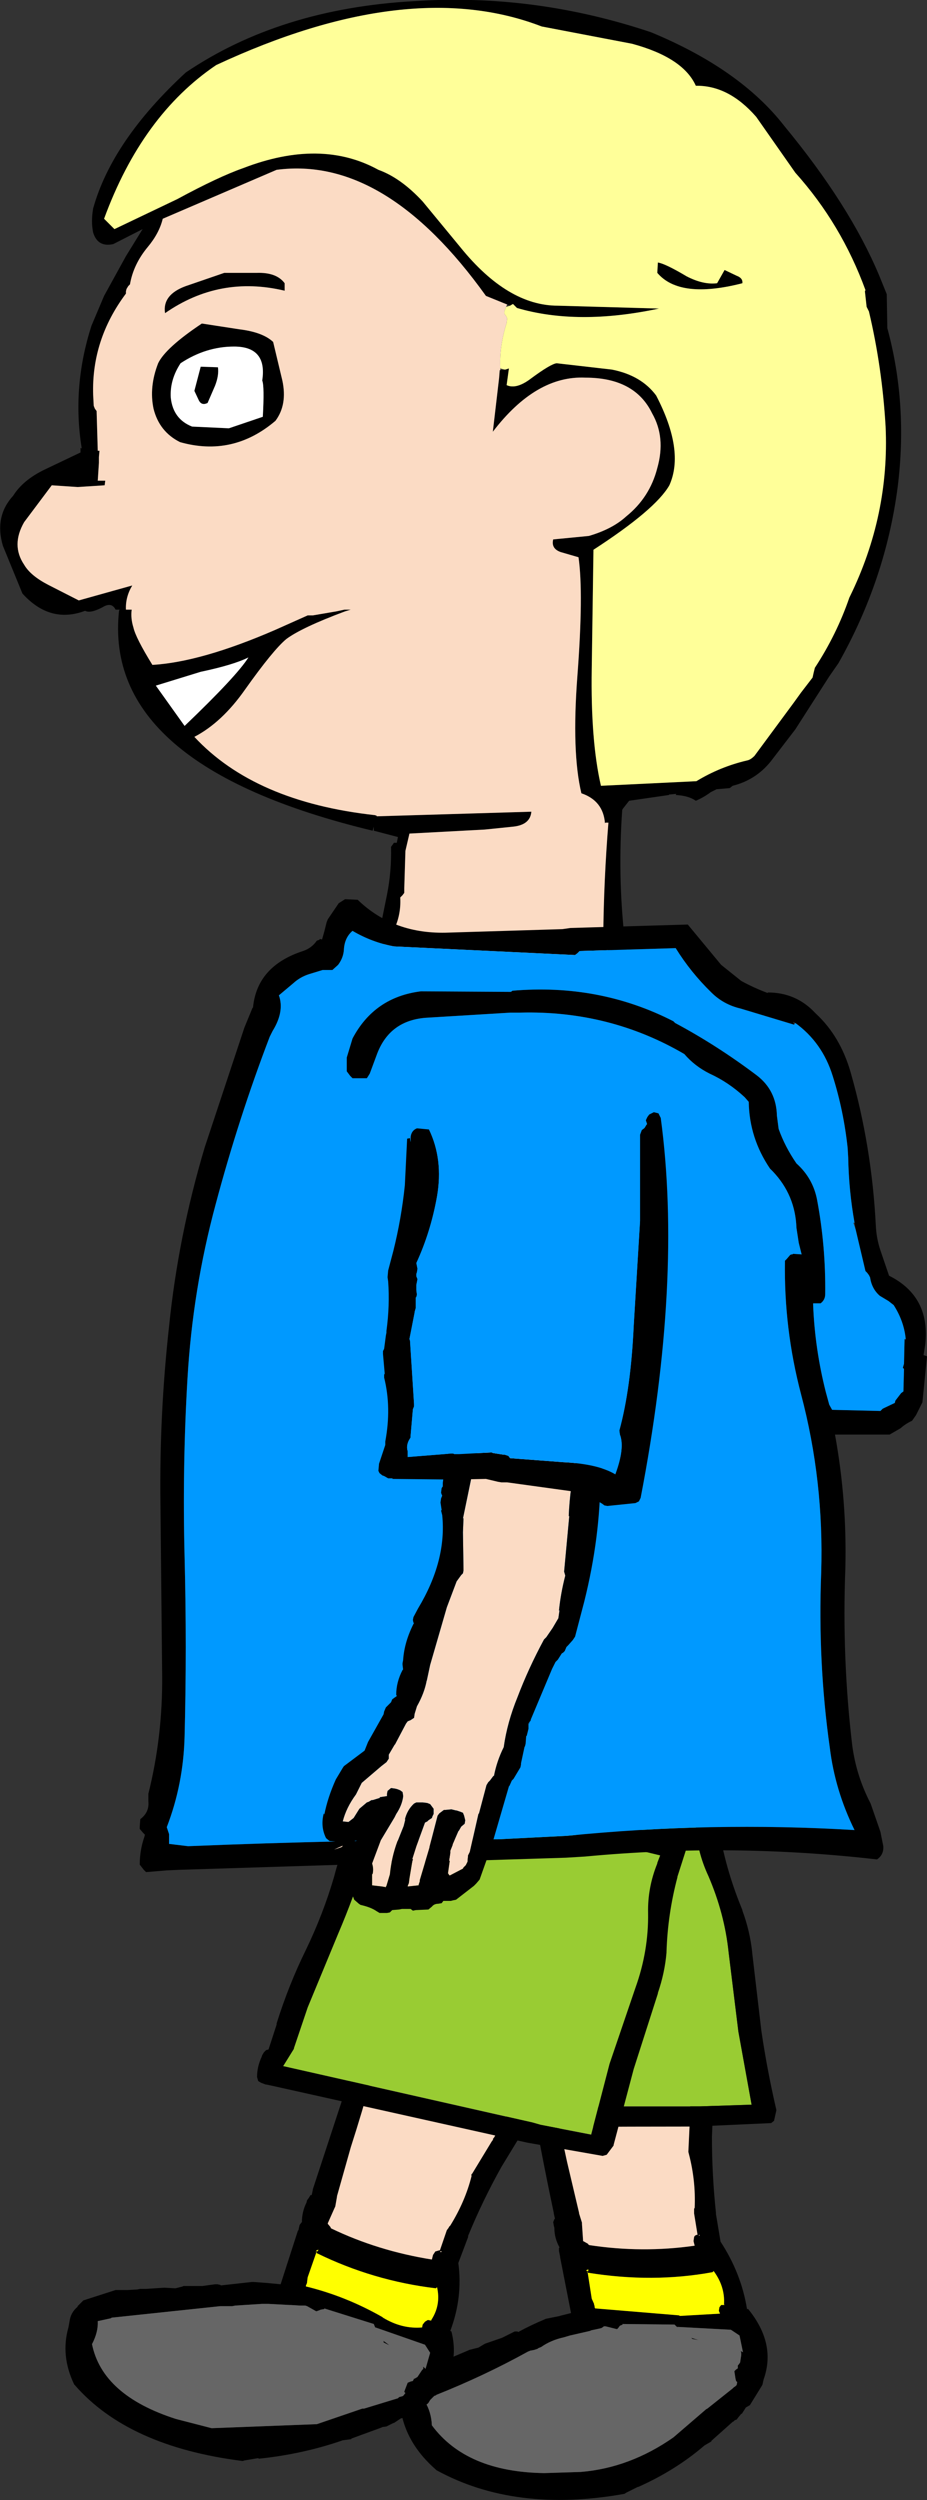 <?xml version="1.0" encoding="UTF-8" standalone="no"?>
<svg xmlns:xlink="http://www.w3.org/1999/xlink" height="217.15px" width="80.6px" xmlns="http://www.w3.org/2000/svg">
  <rect width="100%" height="100%" fill="#333333" stroke="none"/>
  <g transform="matrix(1.0, 0.0, 0.0, 1.0, 40.3, 108.55)">
    <path d="M7.2 70.65 L7.2 70.7 7.6 72.7 9.0 79.2 10.05 83.65 10.05 83.7 10.3 84.5 10.3 84.6 10.4 86.1 10.5 86.15 10.85 86.35 10.85 86.4 10.95 86.45 Q15.55 87.15 20.1 86.5 L20.0 86.1 20.05 85.75 Q20.1 85.6 20.3 85.55 L20.35 85.55 20.05 83.7 20.05 83.45 20.05 83.3 20.1 83.2 Q20.2 80.85 19.6 78.55 L19.55 78.35 19.7 75.15 19.75 74.95 19.75 75.0 19.7 74.8 19.7 74.9 19.75 72.45 19.6 70.6 19.6 70.55 19.7 70.2 Q19.75 70.05 19.95 70.05 L20.45 70.05 21.0 70.05 21.35 70.15 21.6 70.35 21.7 70.7 21.75 73.4 21.6 77.05 Q21.6 80.35 21.95 83.65 L21.95 83.75 22.35 86.15 Q24.15 88.9 24.65 92.0 L24.75 92.0 Q27.2 95.0 26.1 98.1 L26.05 98.3 26.0 98.55 25.95 98.65 24.9 100.35 24.55 100.55 24.2 101.1 24.15 101.1 23.9 101.4 23.75 101.6 Q23.55 101.65 23.5 101.75 L23.4 101.8 21.55 103.45 21.55 103.5 20.95 103.85 Q18.45 106.0 15.2 107.45 L15.15 107.45 14.15 107.95 14.0 108.05 Q4.5 109.75 -2.35 106.0 L-2.4 105.95 Q-4.75 103.9 -5.35 101.3 L-5.55 100.75 Q-5.8 100.0 -5.5 99.35 L-5.5 99.3 -5.4 99.0 -5.3 98.7 Q-4.5 97.8 -3.2 97.05 L-3.1 96.95 -3.0 96.9 -2.35 96.7 -2.3 96.7 -1.55 96.4 -1.4 96.3 -0.95 96.15 -0.9 96.15 0.4 95.6 0.5 95.55 1.3 95.35 1.8 95.05 1.9 95.0 3.35 94.5 4.25 94.05 4.45 93.95 4.7 93.95 4.75 94.0 Q5.85 93.4 7.05 92.9 L7.15 92.85 8.4 92.6 8.35 92.6 9.35 92.35 8.4 87.5 8.4 87.45 8.3 86.95 8.3 86.7 8.35 86.65 Q7.9 85.85 7.9 84.95 L7.85 84.75 7.8 84.45 7.9 84.2 7.95 84.15 7.85 83.7 7.85 83.65 Q6.65 78.0 5.7 72.4 L5.35 70.65 Q5.3 70.4 5.4 70.25 5.55 70.1 5.75 70.1 L6.6 70.1 6.85 70.2 7.1 70.4 7.2 70.65 M18.55 93.55 L18.35 93.35 13.8 93.3 13.85 93.35 13.6 93.45 13.45 93.65 13.35 93.75 12.35 93.5 12.2 93.5 12.15 93.55 12.0 93.65 11.8 93.7 11.1 93.85 11.0 93.9 9.25 94.3 8.75 94.45 Q7.6 94.7 6.75 95.3 L6.5 95.4 6.45 95.45 6.15 95.55 5.9 95.6 5.85 95.6 5.6 95.7 Q1.8 97.8 -2.35 99.45 L-2.4 99.5 Q-2.95 99.65 -3.35 100.05 -2.8 100.95 -2.75 102.1 0.25 106.15 7.0 106.25 L7.05 106.25 10.2 106.15 Q14.45 105.8 18.25 103.15 L21.1 100.7 21.2 100.65 23.4 98.9 23.5 98.8 23.65 98.7 23.75 98.6 23.8 98.35 23.7 98.25 23.65 98.05 23.55 97.4 23.7 97.25 23.85 97.15 23.85 96.9 23.9 96.85 24.05 96.65 24.15 96.0 24.15 95.8 24.1 95.65 24.3 95.75 24.0 94.3 23.25 93.8 18.6 93.55 18.55 93.55 M10.85 88.55 L10.65 88.65 10.75 88.7 10.8 88.65 10.75 88.7 10.8 88.7 10.8 88.75 10.85 88.7 10.85 88.55 M10.7 88.75 L10.8 88.85 10.8 88.8 10.7 88.75 M10.8 88.85 L11.15 91.1 11.35 91.55 11.35 91.6 11.4 91.75 11.4 91.85 11.45 91.95 11.5 91.95 18.75 92.55 18.8 92.6 22.3 92.4 22.2 92.15 22.25 91.85 22.4 91.65 22.65 91.65 22.7 91.65 22.65 91.6 Q22.75 90.05 21.75 88.7 L21.65 88.8 Q16.45 89.75 10.85 88.85 L10.8 88.85 M20.45 85.65 L20.55 85.6 20.5 85.6 20.55 85.6 20.5 85.55 20.45 85.65 M19.85 94.55 L19.8 94.5 20.45 94.7 19.9 94.6 19.85 94.55" fill="#000000" fill-rule="evenodd" stroke="none"/>
    <path d="M19.6 70.6 L19.75 72.45 19.7 74.9 19.7 74.8 19.75 75.0 19.75 74.95 19.7 75.15 19.55 78.35 19.6 78.55 Q20.2 80.85 20.1 83.2 L20.05 83.3 20.05 83.45 20.05 83.7 20.35 85.55 20.3 85.55 Q20.1 85.6 20.05 85.75 L20.0 86.1 20.1 86.5 Q15.55 87.15 10.95 86.45 L10.85 86.4 10.85 86.35 10.5 86.15 10.4 86.1 10.3 84.6 10.3 84.5 10.05 83.7 10.05 83.65 9.0 79.2 7.6 72.7 7.2 70.7 7.2 70.65 19.6 70.6 M20.45 85.65 L20.5 85.55 20.55 85.6 20.5 85.6 20.55 85.6 20.45 85.65" fill="#fbdbc4" fill-rule="evenodd" stroke="none"/>
    <path d="M18.6 93.55 L23.25 93.8 24.0 94.3 24.3 95.75 24.1 95.65 24.15 95.8 24.15 96.0 24.05 96.65 23.9 96.85 23.85 96.9 23.85 97.15 23.7 97.25 23.55 97.4 23.65 98.05 23.7 98.25 23.8 98.35 23.75 98.6 23.65 98.7 23.5 98.8 23.4 98.9 21.2 100.65 21.1 100.7 18.25 103.15 Q14.45 105.8 10.2 106.15 L7.05 106.25 7.0 106.25 Q0.25 106.15 -2.75 102.1 -2.8 100.95 -3.35 100.05 -2.95 99.65 -2.4 99.5 L-2.35 99.45 Q1.8 97.8 5.6 95.7 L5.85 95.6 5.9 95.6 6.15 95.55 6.45 95.45 6.5 95.4 6.75 95.3 Q7.6 94.7 8.75 94.45 L9.25 94.3 11.0 93.9 11.1 93.85 11.8 93.7 12.0 93.65 12.15 93.55 12.2 93.5 12.35 93.5 13.35 93.75 13.45 93.65 13.6 93.45 13.85 93.35 13.8 93.3 18.35 93.35 18.55 93.55 18.65 93.6 18.6 93.55 M19.85 94.55 L19.9 94.6 20.45 94.7 19.8 94.5 19.85 94.55" fill="#666666" fill-rule="evenodd" stroke="none"/>
    <path d="M10.7 88.75 L10.8 88.8 10.8 88.85 10.7 88.75 M10.85 88.55 L10.85 88.7 10.8 88.75 10.8 88.7 10.75 88.7 10.8 88.65 10.75 88.7 10.65 88.65 10.85 88.55 M10.8 88.85 L10.85 88.85 Q16.45 89.75 21.65 88.8 L21.75 88.7 Q22.75 90.05 22.65 91.6 L22.7 91.65 22.65 91.65 22.4 91.65 22.25 91.85 22.2 92.15 22.3 92.4 18.8 92.6 18.75 92.55 11.5 91.95 11.45 91.95 11.4 91.85 11.4 91.75 11.35 91.6 11.35 91.55 11.15 91.1 10.8 88.85" fill="#ffff00" fill-rule="evenodd" stroke="none"/>
    <path d="M20.1 49.25 L20.2 50.0 20.2 50.05 Q20.3 52.25 21.3 54.4 22.7 57.65 23.05 61.0 L23.9 67.9 25.05 74.25 20.55 74.4 19.85 74.4 -2.4 74.4 -2.4 74.35 Q-2.1 73.6 -2.25 72.75 L-2.25 72.7 -2.7 68.95 -2.95 62.15 Q-3.05 58.75 -3.5 55.25 -3.9 52.1 -3.65 48.95 L20.1 49.25" fill="#99cc33" fill-rule="evenodd" stroke="none"/>
    <path d="M21.6 47.7 L21.85 47.9 21.95 48.1 22.3 50.75 22.3 50.8 Q22.9 54.1 24.25 57.35 L24.25 57.4 Q24.9 59.15 25.1 61.0 L25.1 61.05 25.9 67.85 Q26.4 71.25 27.2 74.7 L27.2 74.75 27.0 75.65 26.75 75.85 20.1 76.15 Q8.85 76.15 -2.35 76.3 L-3.05 76.3 -3.1 76.3 -3.65 76.2 -3.9 76.1 -4.1 75.85 Q-4.5 74.95 -4.5 74.0 L-4.55 73.85 -4.5 73.6 -4.4 73.35 -4.35 73.35 -4.25 73.25 -4.5 71.0 -4.55 70.9 Q-5.05 67.4 -4.95 64.05 -4.9 60.75 -5.45 57.35 -6.1 53.8 -5.7 50.35 L-5.7 48.8 -5.7 48.7 -5.9 48.35 -5.8 48.0 -5.45 47.25 -5.45 47.15 -5.3 46.8 Q-5.25 46.7 -5.05 46.7 L-4.05 46.75 -3.75 46.85 -3.5 47.05 1.3 47.3 21.15 47.5 21.2 47.5 21.6 47.7 M20.1 49.25 L-3.65 48.95 Q-3.9 52.1 -3.5 55.25 -3.05 58.75 -2.95 62.15 L-2.7 68.95 -2.25 72.7 -2.25 72.75 Q-2.1 73.6 -2.4 74.35 L-2.4 74.4 19.85 74.4 20.55 74.4 25.05 74.25 23.9 67.9 23.05 61.0 Q22.7 57.65 21.3 54.4 20.3 52.25 20.2 50.05 L20.2 50.0 20.1 49.25" fill="#000000" fill-rule="evenodd" stroke="none"/>
    <path d="M-7.3 69.8 L-7.3 69.85 -7.95 71.75 Q-8.8 74.85 -9.8 77.95 L-11.0 82.2 -11.0 82.25 -11.15 83.1 -11.2 83.2 -11.8 84.55 -11.8 84.6 -11.55 84.9 -11.55 84.95 -11.5 85.0 Q-7.45 86.95 -2.75 87.7 L-2.65 87.3 -2.45 87.0 -2.1 86.9 -2.05 86.9 -1.45 85.15 -1.3 84.95 -1.25 84.85 -1.15 84.75 Q0.15 82.65 0.7 80.45 0.65 80.3 0.75 80.25 L2.45 77.45 2.6 77.25 2.55 77.3 2.6 77.1 2.6 77.2 3.85 75.05 4.6 73.35 4.6 73.3 4.9 73.05 5.25 72.95 5.7 73.1 6.25 73.25 6.5 73.45 6.6 73.65 6.55 74.05 5.25 76.45 3.3 79.65 Q1.65 82.6 0.4 85.65 L0.4 85.75 -0.45 88.0 Q-0.05 91.0 -1.15 93.9 L-1.05 93.95 Q-0.2 97.3 -2.75 99.75 L-2.9 99.9 -3.05 100.15 -3.15 100.25 -5.05 101.4 -5.45 101.5 -6.05 101.9 -6.1 101.9 -6.5 102.1 -6.7 102.2 -7.05 102.25 -7.15 102.3 -9.75 103.25 -9.75 103.3 -10.5 103.4 Q-13.95 104.6 -17.8 105.0 L-17.85 104.95 -19.05 105.15 -19.2 105.2 Q-29.15 103.95 -33.8 98.6 L-33.85 98.55 Q-35.05 96.05 -34.35 93.6 L-34.25 93.05 Q-34.15 92.3 -33.55 91.8 L-33.55 91.75 -33.3 91.5 -33.05 91.25 -30.25 90.35 -30.05 90.35 -29.95 90.35 -29.25 90.35 -29.2 90.35 -28.35 90.3 -28.1 90.25 -27.65 90.25 -27.6 90.25 -26.05 90.15 -25.95 90.15 -25.05 90.2 -24.45 90.05 -24.35 90.0 -22.7 90.0 -21.6 89.85 -21.4 89.85 -21.15 89.9 -21.1 89.95 -18.4 89.65 -18.25 89.65 -16.9 89.75 -16.95 89.75 -15.9 89.85 -14.4 85.2 -14.35 85.15 -14.25 84.7 -14.1 84.5 -14.05 84.45 Q-14.05 83.55 -13.65 82.75 L-13.6 82.55 -13.45 82.35 -13.3 82.1 -13.2 82.1 -13.1 81.65 -13.1 81.6 -9.6 70.95 -9.05 69.25 -8.75 68.9 -8.4 68.9 -7.6 69.15 Q-7.5 69.2 -7.35 69.35 L-7.25 69.55 -7.3 69.8 M-7.7 93.55 L-7.8 93.3 -12.1 91.95 -12.1 92.0 -12.4 92.05 -12.65 92.15 -12.8 92.2 -13.6 91.75 -13.75 91.7 -13.85 91.7 -14.0 91.7 -14.2 91.7 -15.0 91.65 -15.1 91.65 -17.0 91.55 -17.5 91.55 -19.85 91.7 -20.1 91.75 -20.25 91.75 -20.55 91.75 -20.8 91.75 -20.85 91.75 -21.15 91.75 -30.6 92.75 -30.65 92.8 -31.8 93.05 Q-31.75 94.0 -32.3 95.05 -31.4 99.5 -25.0 101.55 L-21.9 102.35 -12.75 102.0 -8.8 100.65 -8.65 100.65 -5.7 99.75 -5.6 99.65 -5.4 99.6 -5.25 99.55 -5.05 99.3 -5.15 99.2 -5.1 99.05 -4.85 98.4 -4.6 98.3 -4.4 98.25 -4.3 98.05 -4.25 98.05 -4.0 97.9 -3.6 97.3 -3.5 97.2 -3.5 97.0 -3.3 97.2 -2.9 95.8 -3.35 95.1 -7.65 93.6 -7.7 93.55 M-12.75 87.0 L-12.7 87.0 -12.6 86.85 -12.8 86.9 -12.8 86.95 -12.65 86.95 -12.8 86.95 -12.75 86.95 -12.75 87.0 M-12.85 87.0 L-12.8 87.1 -12.75 87.05 -12.85 87.0 M-12.8 87.1 L-13.55 89.25 -13.6 89.65 -13.6 89.7 -13.65 89.85 -13.7 89.95 -13.7 90.05 -13.65 90.05 Q-10.2 90.9 -7.05 92.7 L-7.0 92.75 Q-5.35 93.75 -3.6 93.6 L-3.55 93.35 -3.35 93.1 -3.1 92.95 -2.85 93.0 -2.8 93.0 -2.8 92.95 Q-1.95 91.65 -2.3 90.1 L-2.4 90.2 Q-7.85 89.55 -12.75 87.15 L-12.8 87.1 M-2.05 87.05 L-1.9 87.05 -1.95 87.0 -1.9 87.05 -1.95 86.95 -2.05 87.05 M-6.95 94.8 L-7.0 94.75 Q-6.75 94.9 -6.45 95.15 L-6.95 94.9 -6.95 94.8" fill="#000000" fill-rule="evenodd" stroke="none"/>
    <path d="M4.6 73.35 L3.85 75.05 2.6 77.2 2.6 77.1 2.55 77.3 2.6 77.25 2.45 77.45 0.75 80.25 Q0.65 80.3 0.7 80.45 0.15 82.65 -1.15 84.75 L-1.25 84.85 -1.3 84.95 -1.45 85.15 -2.05 86.9 -2.1 86.9 -2.45 87.0 -2.65 87.3 -2.75 87.7 Q-7.45 86.95 -11.5 85.0 L-11.55 84.95 -11.55 84.9 -11.8 84.6 -11.8 84.55 -11.2 83.2 -11.15 83.1 -11.0 82.25 -11.0 82.2 -9.8 77.95 Q-8.8 74.85 -7.95 71.75 L-7.3 69.85 -7.3 69.8 4.6 73.35 M-2.05 87.05 L-1.95 86.95 -1.9 87.05 -1.95 87.0 -1.9 87.05 -2.05 87.05" fill="#fbdbc4" fill-rule="evenodd" stroke="none"/>
    <path d="M-7.65 93.6 L-3.35 95.1 -2.9 95.8 -3.3 97.2 -3.5 97.0 -3.5 97.2 -3.6 97.3 -4.0 97.9 -4.25 98.05 -4.3 98.05 -4.4 98.25 -4.6 98.3 -4.85 98.4 -5.1 99.05 -5.15 99.2 -5.05 99.3 -5.25 99.55 -5.4 99.6 -5.6 99.65 -5.7 99.75 -8.65 100.65 -8.8 100.65 -12.75 102.0 -21.9 102.35 -25.0 101.55 Q-31.4 99.5 -32.3 95.05 -31.75 94.0 -31.8 93.05 L-30.65 92.8 -30.6 92.75 -21.15 91.75 -20.85 91.75 -20.8 91.75 -20.55 91.75 -20.25 91.75 -20.1 91.75 -19.85 91.7 -17.5 91.55 -17.0 91.55 -15.1 91.65 -15.0 91.65 -14.2 91.7 -14.0 91.7 -13.85 91.7 -13.75 91.7 -13.6 91.75 -12.8 92.2 -12.65 92.15 -12.4 92.05 -12.1 92.0 -12.1 91.95 -7.8 93.3 -7.7 93.55 -7.65 93.65 -7.65 93.6 M-6.95 94.8 L-6.95 94.9 -6.45 95.15 Q-6.75 94.9 -7.0 94.75 L-6.95 94.8" fill="#666666" fill-rule="evenodd" stroke="none"/>
    <path d="M-12.85 87.0 L-12.75 87.05 -12.8 87.1 -12.85 87.0 M-12.75 87.0 L-12.75 86.95 -12.8 86.95 -12.65 86.95 -12.8 86.95 -12.8 86.9 -12.6 86.85 -12.7 87.0 -12.75 87.0 M-12.8 87.1 L-12.75 87.15 Q-7.85 89.55 -2.4 90.2 L-2.3 90.1 Q-1.95 91.65 -2.8 92.95 L-2.8 93.0 -2.85 93.0 -3.1 92.95 -3.35 93.1 -3.55 93.35 -3.6 93.6 Q-5.35 93.75 -7.0 92.75 L-7.05 92.7 Q-10.2 90.9 -13.65 90.05 L-13.7 90.05 -13.7 89.95 -13.65 89.85 -13.6 89.7 -13.6 89.65 -13.55 89.25 -12.8 87.1" fill="#ffff00" fill-rule="evenodd" stroke="none"/>
    <path d="M17.1 52.6 L16.85 53.25 16.85 53.3 Q16.0 55.4 16.05 57.6 16.1 60.9 14.95 64.1 L12.7 70.7 11.1 76.85 6.7 76.0 6.0 75.8 -15.7 70.9 -15.65 70.85 -14.75 69.4 -14.75 69.35 -13.55 65.8 -10.9 59.4 Q-9.55 56.25 -8.5 52.9 -7.55 49.9 -5.9 47.05 L17.1 52.6" fill="#99cc33" fill-rule="evenodd" stroke="none"/>
    <path d="M19.25 51.45 L19.4 51.75 19.4 51.95 18.6 54.45 18.6 54.5 Q17.75 57.7 17.65 61.0 L17.65 61.05 Q17.5 62.8 16.9 64.55 L16.9 64.6 14.8 71.15 13.05 77.75 13.05 77.8 12.45 78.6 12.1 78.7 5.55 77.55 -16.45 72.65 -17.15 72.5 -17.2 72.5 -17.6 72.35 -17.85 72.2 -17.95 71.85 Q-17.95 70.95 -17.55 70.1 L-17.5 69.95 -17.35 69.7 -17.15 69.5 -17.1 69.5 -16.95 69.45 -16.25 67.3 -16.25 67.2 Q-15.2 63.85 -13.7 60.8 -12.2 57.7 -11.25 54.45 -10.35 50.95 -8.5 47.9 L-7.8 46.45 -7.8 46.4 -7.8 45.95 -7.55 45.7 -6.95 45.05 -6.9 44.95 -6.6 44.65 -6.3 44.65 -5.35 44.9 -5.05 45.05 -4.9 45.3 -0.35 46.6 18.9 51.2 18.95 51.2 19.25 51.45 M17.1 52.6 L-5.9 47.05 Q-7.55 49.9 -8.5 52.9 -9.55 56.25 -10.9 59.4 L-13.55 65.8 -14.75 69.35 -14.75 69.4 -15.65 70.85 -15.7 70.9 6.0 75.8 6.7 76.0 11.1 76.85 12.7 70.7 14.95 64.1 Q16.1 60.9 16.05 57.6 16.0 55.4 16.85 53.3 L16.85 53.25 17.1 52.6" fill="#000000" fill-rule="evenodd" stroke="none"/>
    <path d="M-6.95 -26.8 L-7.45 -26.9 -6.65 -30.85 Q-6.25 -32.85 -6.3 -35.0 L-6.15 -35.2 -6.05 -35.35 -5.9 -35.35 -5.8 -35.35 -5.7 -35.85 -7.8 -36.4 -7.8 -36.75 -7.9 -36.4 Q-31.4 -42.05 -29.95 -55.5 L-29.9 -55.6 -30.25 -55.6 Q-30.6 -56.3 -31.4 -55.8 -32.45 -55.25 -32.9 -55.5 -35.95 -54.35 -38.35 -57.0 L-40.05 -61.15 Q-40.8 -63.7 -39.15 -65.5 -38.3 -66.85 -36.45 -67.75 L-33.3 -69.25 -33.3 -69.65 -33.2 -69.6 -33.2 -69.65 Q-34.05 -74.95 -32.35 -80.25 L-31.25 -82.85 -29.35 -86.3 -27.9 -88.65 -30.45 -87.35 Q-31.8 -87.05 -32.2 -88.35 -32.4 -89.3 -32.2 -90.45 -30.55 -96.35 -24.15 -102.25 -15.95 -107.8 -4.3 -108.45 6.15 -109.15 16.3 -105.75 24.05 -102.55 27.9 -97.6 33.6 -90.7 36.15 -84.6 L36.8 -83.0 36.85 -80.05 Q38.65 -73.45 37.75 -66.25 36.7 -58.2 32.6 -50.95 L31.8 -49.8 28.85 -45.2 26.7 -42.4 Q25.4 -40.8 23.4 -40.3 L23.15 -40.1 22.0 -40.0 21.5 -39.75 Q20.9 -39.3 20.2 -39.0 19.55 -39.45 18.45 -39.5 L18.5 -39.6 18.0 -39.55 17.9 -39.55 17.85 -39.5 14.4 -39.0 13.85 -38.3 13.8 -38.2 Q13.4 -32.55 14.0 -27.1 L14.3 -26.3 14.2 -26.1 14.05 -25.75 Q13.15 -25.6 12.65 -26.15 L12.75 -26.35 12.65 -26.8 12.2 -26.95 12.15 -27.2 Q12.2 -32.15 12.6 -37.1 L12.35 -37.1 12.3 -37.05 Q12.15 -39.0 10.25 -39.65 9.4 -43.2 9.9 -49.8 10.45 -57.05 10.0 -60.15 L8.45 -60.6 Q7.6 -60.9 7.8 -61.7 L10.9 -62.0 Q12.95 -62.6 14.15 -63.7 16.2 -65.35 16.85 -67.9 17.6 -70.55 16.4 -72.65 14.9 -75.75 10.6 -75.75 6.3 -75.95 2.55 -71.05 L3.1 -75.75 3.15 -76.4 3.2 -76.4 3.55 -76.45 3.65 -76.45 3.95 -76.55 3.75 -75.1 Q4.6 -74.7 5.9 -75.7 7.6 -76.95 8.1 -77.0 L12.9 -76.45 Q15.45 -75.95 16.75 -74.2 19.25 -69.4 17.9 -66.4 16.7 -64.3 11.3 -60.8 L11.15 -50.45 Q11.05 -44.2 11.95 -40.3 L20.25 -40.7 Q22.3 -41.95 24.65 -42.5 24.95 -42.55 25.3 -42.9 L28.7 -47.5 29.35 -48.4 30.35 -49.7 30.45 -50.15 30.55 -50.55 Q32.45 -53.45 33.55 -56.65 L33.6 -56.75 Q37.05 -63.8 36.7 -71.5 36.4 -76.65 35.25 -81.5 L35.15 -81.7 35.05 -81.9 34.9 -83.25 34.95 -83.35 Q32.85 -89.1 28.85 -93.55 L25.45 -98.4 Q23.05 -101.15 20.2 -101.1 19.1 -103.55 14.65 -104.75 L6.8 -106.25 Q-4.75 -110.7 -21.5 -102.9 -27.95 -98.55 -31.25 -89.55 L-30.35 -88.65 -24.9 -91.25 Q-21.3 -93.2 -19.15 -93.95 -12.4 -96.55 -7.4 -93.8 -5.45 -93.1 -3.55 -91.05 L-0.25 -87.05 Q3.85 -82.0 8.2 -82.0 L17.0 -81.75 Q9.95 -80.25 4.65 -81.8 L4.3 -82.15 4.05 -82.0 3.8 -82.1 1.95 -82.85 Q-6.8 -95.05 -16.25 -93.8 L-26.15 -89.55 Q-26.45 -88.3 -27.45 -87.1 -28.7 -85.6 -29.0 -83.85 L-29.15 -83.7 -29.3 -83.45 -29.35 -83.25 -29.35 -83.05 Q-32.35 -79.05 -32.2 -74.25 L-32.15 -73.3 -32.05 -73.05 -31.9 -72.85 -31.8 -69.4 -31.65 -69.4 -31.7 -68.85 -31.7 -68.35 -31.8 -66.8 -31.15 -66.8 -31.2 -66.4 -33.55 -66.25 -35.8 -66.4 -38.2 -63.2 Q-39.35 -61.2 -38.2 -59.5 -37.65 -58.55 -36.1 -57.75 L-33.45 -56.4 -28.8 -57.7 Q-29.4 -56.7 -29.35 -55.6 L-28.85 -55.6 Q-28.95 -54.85 -28.7 -54.05 -28.5 -53.15 -27.05 -50.8 -22.8 -51.05 -16.35 -53.85 L-13.55 -55.1 -13.1 -55.1 -11.05 -55.45 -10.35 -55.6 -9.8 -55.6 -10.3 -55.45 Q-14.05 -54.05 -15.4 -53.05 -16.55 -52.1 -19.0 -48.65 -21.0 -45.8 -23.4 -44.55 -18.15 -38.9 -7.7 -37.75 L-7.55 -37.7 -7.55 -37.65 5.9 -38.05 Q5.8 -36.9 4.3 -36.75 L1.85 -36.5 -4.7 -36.15 -5.05 -34.65 -5.15 -31.4 -5.15 -31.0 -5.3 -30.8 -5.5 -30.6 Q-5.4 -28.9 -6.25 -27.4 L-6.3 -27.3 -6.6 -27.25 -6.7 -27.25 -6.8 -27.1 -6.9 -26.9 -6.95 -26.8 M-17.95 -84.85 Q-16.25 -84.9 -15.55 -83.95 L-15.55 -83.3 Q-21.2 -84.65 -25.95 -81.35 -26.2 -82.95 -24.15 -83.7 L-20.8 -84.85 -17.95 -84.85 M-19.5 -79.95 Q-17.45 -79.7 -16.55 -78.85 L-15.75 -75.5 Q-15.3 -73.4 -16.35 -72.0 -20.05 -68.85 -24.65 -70.15 -26.45 -71.05 -26.95 -73.05 -27.35 -74.95 -26.55 -77.0 -25.9 -78.35 -22.75 -80.45 L-19.5 -79.95 M22.05 -83.95 L22.7 -85.1 23.75 -84.6 Q24.3 -84.4 24.25 -83.95 18.8 -82.55 16.85 -84.85 L16.9 -85.75 Q17.55 -85.65 19.4 -84.55 20.85 -83.8 22.05 -83.95 M-17.45 -72.35 Q-17.3 -75.0 -17.5 -75.5 -17.05 -78.45 -19.95 -78.45 -22.4 -78.45 -24.6 -77.0 -25.55 -75.55 -25.45 -74.0 -25.25 -72.15 -23.6 -71.5 L-20.4 -71.35 -17.45 -72.35 M-21.6 -75.05 L-22.25 -73.55 Q-22.75 -73.3 -23.0 -73.75 L-23.4 -74.6 -22.85 -76.7 -21.35 -76.65 Q-21.25 -75.95 -21.6 -75.05 M-18.7 -51.45 Q-20.0 -50.8 -22.85 -50.2 L-26.75 -49.0 -24.25 -45.5 Q-19.7 -49.85 -18.7 -51.45" fill="#000000" fill-rule="evenodd" stroke="none"/>
    <path d="M4.05 -82.0 L4.3 -82.15 4.65 -81.8 Q9.95 -80.25 17.0 -81.75 L8.2 -82.0 Q3.85 -82.0 -0.25 -87.05 L-3.55 -91.05 Q-5.45 -93.1 -7.4 -93.8 -12.4 -96.55 -19.15 -93.95 -21.3 -93.2 -24.9 -91.25 L-30.35 -88.65 -31.25 -89.55 Q-27.95 -98.55 -21.5 -102.9 -4.75 -110.7 6.8 -106.25 L14.65 -104.75 Q19.1 -103.55 20.2 -101.1 23.05 -101.15 25.45 -98.4 L28.85 -93.55 Q32.85 -89.1 34.95 -83.35 L34.9 -83.25 35.05 -81.9 35.15 -81.7 35.25 -81.5 Q36.4 -76.65 36.7 -71.5 37.05 -63.8 33.6 -56.75 L33.55 -56.65 Q32.45 -53.45 30.55 -50.55 L30.45 -50.15 30.35 -49.7 29.35 -48.4 28.7 -47.5 25.3 -42.9 Q24.95 -42.55 24.65 -42.5 22.3 -41.95 20.25 -40.7 L11.95 -40.3 Q11.05 -44.2 11.15 -50.45 L11.3 -60.8 Q16.7 -64.3 17.9 -66.4 19.25 -69.4 16.75 -74.2 15.45 -75.95 12.9 -76.45 L8.1 -77.0 Q7.6 -76.95 5.9 -75.7 4.6 -74.7 3.75 -75.1 L3.95 -76.55 3.65 -76.45 3.55 -76.45 3.2 -76.55 Q3.1 -78.45 3.75 -80.5 L3.8 -80.9 3.7 -81.1 3.55 -81.3 3.55 -81.5 3.7 -81.9 4.05 -82.0 M22.05 -83.95 Q20.85 -83.8 19.4 -84.55 17.55 -85.65 16.9 -85.75 L16.85 -84.85 Q18.8 -82.55 24.25 -83.95 24.3 -84.4 23.75 -84.6 L22.7 -85.1 22.05 -83.95" fill="#ffff99" fill-rule="evenodd" stroke="none"/>
    <path d="M-6.95 -26.8 L-6.9 -26.9 -6.8 -27.1 -6.7 -27.25 -6.6 -27.25 -6.3 -27.3 -6.25 -27.3 -6.25 -27.4 Q-5.4 -28.9 -5.5 -30.6 L-5.3 -30.8 -5.15 -31.0 -5.15 -31.4 -5.05 -34.65 -4.7 -36.15 1.85 -36.5 4.3 -36.75 Q5.8 -36.9 5.9 -38.05 L-7.55 -37.65 -7.55 -37.7 -7.7 -37.75 Q-18.15 -38.9 -23.4 -44.55 -21.0 -45.8 -19.0 -48.65 -16.55 -52.1 -15.4 -53.05 -14.05 -54.05 -10.3 -55.45 L-9.8 -55.6 -10.35 -55.6 -11.05 -55.45 -13.1 -55.1 -13.55 -55.1 -16.35 -53.85 Q-22.8 -51.05 -27.05 -50.8 -28.5 -53.15 -28.7 -54.05 -28.95 -54.85 -28.85 -55.6 L-29.35 -55.6 Q-29.4 -56.7 -28.8 -57.7 L-33.45 -56.4 -36.1 -57.75 Q-37.65 -58.55 -38.2 -59.5 -39.35 -61.2 -38.2 -63.2 L-35.8 -66.4 -33.55 -66.25 -31.2 -66.4 -31.15 -66.8 -31.8 -66.8 -31.7 -68.35 -31.7 -68.85 -31.65 -69.4 -31.8 -69.4 -31.9 -72.85 -32.05 -73.05 -32.15 -73.3 -32.2 -74.25 Q-32.35 -79.05 -29.35 -83.05 L-29.35 -83.25 -29.3 -83.45 -29.15 -83.7 -29.0 -83.85 Q-28.7 -85.6 -27.45 -87.1 -26.45 -88.3 -26.15 -89.55 L-16.25 -93.8 Q-6.8 -95.05 1.95 -82.85 L3.8 -82.1 3.7 -81.9 3.55 -81.5 3.55 -81.3 3.7 -81.1 3.8 -80.9 3.75 -80.5 Q3.1 -78.45 3.2 -76.55 L3.2 -76.4 3.15 -76.4 3.1 -75.75 2.55 -71.05 Q6.3 -75.95 10.6 -75.75 14.9 -75.75 16.4 -72.65 17.6 -70.55 16.85 -67.9 16.2 -65.35 14.15 -63.7 12.95 -62.6 10.9 -62.0 L7.8 -61.7 Q7.6 -60.9 8.45 -60.6 L10.0 -60.15 Q10.45 -57.05 9.9 -49.8 9.4 -43.2 10.25 -39.65 12.15 -39.0 12.3 -37.05 L12.35 -37.1 12.6 -37.1 Q12.2 -32.15 12.15 -27.2 L12.1 -27.0 12.2 -26.95 12.65 -26.8 12.75 -26.35 12.65 -26.15 12.55 -26.0 Q11.6 -25.6 10.5 -25.55 3.7 -25.25 -3.1 -25.6 L-6.45 -26.1 Q-6.95 -26.25 -6.95 -26.7 L-6.95 -26.8 M-19.5 -79.95 L-22.75 -80.45 Q-25.9 -78.35 -26.55 -77.0 -27.35 -74.95 -26.95 -73.05 -26.45 -71.05 -24.65 -70.15 -20.05 -68.85 -16.35 -72.0 -15.3 -73.4 -15.75 -75.5 L-16.55 -78.85 Q-17.45 -79.7 -19.5 -79.95 M-17.95 -84.85 L-20.8 -84.85 -24.15 -83.7 Q-26.2 -82.95 -25.95 -81.35 -21.2 -84.65 -15.55 -83.3 L-15.55 -83.95 Q-16.25 -84.9 -17.95 -84.85" fill="#fbdbc4" fill-rule="evenodd" stroke="none"/>
    <path d="M-17.45 -72.35 L-20.4 -71.35 -23.6 -71.5 Q-25.25 -72.15 -25.45 -74.0 -25.55 -75.55 -24.6 -77.0 -22.4 -78.45 -19.95 -78.45 -17.05 -78.45 -17.5 -75.5 -17.3 -75.0 -17.45 -72.35 M-21.6 -75.05 Q-21.25 -75.95 -21.35 -76.65 L-22.85 -76.7 -23.4 -74.6 -23.0 -73.75 Q-22.75 -73.3 -22.25 -73.55 L-21.6 -75.05 M-18.7 -51.45 Q-19.7 -49.85 -24.25 -45.5 L-26.75 -49.0 -22.85 -50.2 Q-20.0 -50.8 -18.7 -51.45" fill="#ffffff" fill-rule="evenodd" stroke="none"/>
    <path d="M-11.8 -28.7 L-10.85 -30.1 -10.3 -30.45 -9.2 -30.4 Q-6.05 -27.35 -1.25 -27.55 L8.6 -27.85 9.3 -27.95 19.5 -28.25 22.4 -24.75 24.15 -23.35 Q25.25 -22.75 26.45 -22.3 L26.45 -22.35 Q28.9 -22.35 30.55 -20.6 L30.65 -20.5 Q32.75 -18.55 33.65 -15.45 35.5 -9.0 35.85 -2.1 35.9 -1.0 36.25 0.05 L37.0 2.25 Q40.6 4.05 40.15 8.2 L40.0 9.15 40.3 9.25 39.9 13.25 39.35 14.35 39.0 14.85 Q38.45 15.1 38.0 15.5 L37.05 16.05 32.3 16.05 Q33.35 21.8 33.2 27.7 32.9 35.5 33.8 43.05 34.15 45.7 35.4 48.1 L36.25 50.55 36.5 51.8 Q36.55 52.55 35.95 52.95 23.35 51.5 10.55 52.7 L8.9 52.8 -24.65 53.85 -25.8 53.9 -27.6 54.05 -27.8 53.85 -28.15 53.4 Q-28.15 52.15 -27.75 51.0 L-27.7 50.8 -27.85 50.65 -28.15 50.3 -28.15 50.1 -28.1 49.45 Q-27.3 48.85 -27.4 47.9 L-27.4 47.25 Q-26.15 42.25 -26.2 36.95 L-26.35 22.0 Q-26.45 14.3 -25.6 6.65 -24.8 -1.2 -22.5 -8.9 L-19.05 -19.3 -18.35 -21.0 -18.3 -21.05 Q-17.95 -24.65 -13.95 -25.95 -13.2 -26.2 -12.75 -26.85 L-12.6 -26.9 -12.5 -26.95 -12.5 -27.0 -12.3 -26.95 -12.1 -27.65 -11.9 -28.45 -11.8 -28.7 M28.75 -19.55 L24.1 -20.95 Q22.6 -21.3 21.55 -22.35 19.75 -24.1 18.45 -26.2 L10.1 -25.95 9.9 -25.75 9.7 -25.6 -6.05 -26.35 Q-7.95 -26.7 -9.65 -27.7 -10.35 -27.1 -10.4 -26.05 -10.45 -25.35 -10.9 -24.75 L-11.4 -24.3 -12.25 -24.3 -13.4 -23.95 Q-14.2 -23.7 -14.8 -23.15 L-16.05 -22.1 Q-15.55 -20.7 -16.6 -19.0 L-16.85 -18.5 Q-19.55 -11.45 -21.55 -3.95 -23.55 3.45 -24.0 11.2 -24.45 18.85 -24.25 26.7 -24.05 34.55 -24.25 42.25 -24.35 46.4 -25.8 50.15 L-25.6 50.75 -25.6 51.6 -23.95 51.8 Q-10.45 51.25 3.05 51.2 L9.0 50.9 Q21.55 49.65 34.0 50.4 32.3 46.95 31.85 43.25 30.8 35.85 31.1 28.05 31.35 20.1 29.35 12.55 27.85 6.85 27.95 0.95 L28.1 0.8 28.4 0.45 28.5 0.4 28.6 0.4 28.65 0.35 29.4 0.4 29.15 -0.6 28.95 -1.9 Q28.85 -4.75 26.9 -6.8 L26.65 -7.05 Q24.85 -9.7 24.8 -12.85 L24.45 -13.25 Q23.05 -14.55 21.4 -15.3 20.1 -15.95 19.2 -17.0 12.7 -20.8 4.95 -20.6 L4.75 -20.6 4.1 -20.6 -3.3 -20.15 Q-6.4 -19.9 -7.5 -17.05 L-8.15 -15.3 -8.4 -14.9 -9.65 -14.9 -9.85 -15.1 -10.15 -15.5 -10.15 -16.7 -9.65 -18.35 Q-7.75 -21.95 -3.7 -22.45 L4.1 -22.4 4.2 -22.45 4.25 -22.5 Q11.8 -23.15 18.25 -19.85 L18.4 -19.7 Q22.05 -17.75 25.5 -15.15 27.2 -13.85 27.25 -11.65 L27.4 -10.5 Q27.95 -8.95 28.95 -7.5 30.4 -6.2 30.75 -4.3 31.5 -0.3 31.45 3.85 31.45 4.35 31.05 4.65 L30.4 4.65 30.4 4.8 Q30.55 8.6 31.5 12.35 L31.8 13.45 32.05 13.9 36.25 14.0 36.45 13.8 37.5 13.3 37.55 13.1 38.05 12.45 38.25 12.3 38.3 10.35 38.2 10.25 38.3 9.9 38.35 7.75 38.45 7.85 38.45 7.75 Q38.3 6.2 37.4 4.8 L36.95 4.45 36.2 4.0 Q35.5 3.4 35.35 2.4 L35.25 2.2 35.1 2.0 34.95 1.85 34.1 -1.75 34.0 -2.35 Q33.5 -5.15 33.45 -8.0 L33.4 -8.85 Q33.05 -12.1 32.1 -15.1 31.2 -18.0 28.85 -19.7 L28.75 -19.75 28.65 -19.8 28.7 -19.7 28.75 -19.55" fill="#000000" fill-rule="evenodd" stroke="none"/>
    <path d="M38.35 7.75 L38.3 9.9 38.2 10.25 38.3 10.35 38.25 12.3 38.05 12.45 37.55 13.1 37.5 13.3 36.45 13.8 36.25 14.0 32.05 13.9 31.8 13.45 31.5 12.35 Q30.55 8.6 30.4 4.8 L30.4 4.65 31.05 4.65 Q31.45 4.35 31.45 3.85 31.5 -0.3 30.75 -4.3 30.4 -6.2 28.95 -7.5 27.95 -8.95 27.4 -10.5 L27.25 -11.65 Q27.2 -13.85 25.5 -15.15 22.05 -17.75 18.4 -19.7 L18.25 -19.85 Q11.8 -23.15 4.25 -22.5 L4.2 -22.45 4.1 -22.4 -3.7 -22.45 Q-7.75 -21.95 -9.65 -18.35 L-10.15 -16.7 -10.15 -15.5 -9.85 -15.1 -9.65 -14.9 -8.4 -14.9 -8.15 -15.3 -7.5 -17.05 Q-6.4 -19.9 -3.3 -20.15 L4.1 -20.6 4.75 -20.6 4.95 -20.6 Q12.7 -20.8 19.2 -17.0 20.1 -15.95 21.4 -15.3 23.05 -14.55 24.45 -13.25 L24.8 -12.85 Q24.85 -9.7 26.65 -7.05 L26.9 -6.8 Q28.85 -4.75 28.95 -1.9 L29.15 -0.6 29.4 0.4 28.65 0.35 28.6 0.4 28.5 0.4 28.4 0.45 28.1 0.8 27.95 0.95 Q27.85 6.85 29.35 12.55 31.35 20.1 31.1 28.05 30.8 35.85 31.85 43.25 32.3 46.95 34.0 50.4 21.55 49.65 9.0 50.9 L3.05 51.2 Q-10.45 51.25 -23.95 51.8 L-25.6 51.6 -25.6 50.75 -25.8 50.15 Q-24.35 46.4 -24.25 42.25 -24.05 34.55 -24.25 26.7 -24.45 18.85 -24.0 11.2 -23.55 3.45 -21.55 -3.95 -19.55 -11.45 -16.85 -18.5 L-16.6 -19.0 Q-15.55 -20.7 -16.05 -22.1 L-14.8 -23.15 Q-14.2 -23.7 -13.4 -23.95 L-12.25 -24.3 -11.4 -24.3 -10.9 -24.75 Q-10.45 -25.35 -10.4 -26.05 -10.35 -27.1 -9.65 -27.7 -7.95 -26.7 -6.05 -26.35 L9.7 -25.6 9.9 -25.75 10.1 -25.95 18.45 -26.2 Q19.75 -24.1 21.55 -22.35 22.6 -21.3 24.1 -20.95 L28.75 -19.55 28.85 -19.7 Q31.2 -18.0 32.1 -15.1 33.05 -12.1 33.4 -8.85 L33.45 -8.0 Q33.5 -5.15 34.0 -2.35 L33.9 -2.35 34.1 -1.75 34.95 1.85 35.1 2.0 35.25 2.2 35.35 2.4 Q35.5 3.4 36.2 4.0 L36.95 4.45 37.4 4.8 Q38.3 6.2 38.45 7.75 L38.35 7.75" fill="#0099ff" fill-rule="evenodd" stroke="none"/>
    <path d="M1.05 14.2 L1.1 14.15 1.4 14.05 1.45 14.05 2.6 13.85 2.65 13.9 Q6.85 13.3 11.05 13.75 L11.0 13.8 11.5 14.0 11.7 14.1 11.7 14.2 11.55 14.2 11.25 14.5 11.2 14.55 10.95 14.7 10.65 15.0 10.65 15.1 10.3 16.4 9.85 18.0 Q9.25 20.6 9.15 23.15 L9.2 23.1 8.75 27.95 8.85 28.3 8.85 28.25 8.85 28.3 Q8.45 29.85 8.3 31.35 L8.35 31.3 8.25 32.0 7.75 32.85 7.2 33.65 7.0 33.85 Q5.65 36.35 4.7 38.85 3.8 41.05 3.5 43.2 2.9 44.4 2.65 45.7 L2.6 45.7 2.3 46.1 2.15 46.25 2.0 46.5 1.35 48.95 1.3 49.0 0.55 52.3 0.5 52.4 0.4 52.6 0.35 53.15 0.2 53.45 0.05 53.6 0.0 53.65 -0.05 53.75 -1.2 54.35 -1.25 54.3 -1.35 54.15 -1.2 53.1 -1.25 53.05 -1.15 52.4 -1.15 52.35 -1.15 52.2 -0.95 51.7 -0.95 51.65 -0.45 50.5 -0.4 50.45 -0.2 50.1 0.1 49.85 0.15 49.55 0.05 49.15 -0.05 48.9 -0.3 48.8 -0.6 48.7 -0.65 48.7 -1.05 48.6 -1.55 48.65 -1.7 48.65 -2.1 48.95 -2.25 49.15 -2.95 51.85 -2.95 51.9 -3.8 54.75 -3.8 54.85 -3.9 55.15 -3.9 55.2 -4.85 55.3 -4.85 55.25 -4.75 55.0 -4.7 54.6 -4.45 53.1 -4.4 52.95 -4.45 52.9 -4.1 51.8 -3.35 49.75 -3.25 49.7 -3.15 49.65 -3.05 49.55 -2.75 49.35 -2.7 49.2 -2.65 49.1 -2.6 49.0 -2.6 48.55 -2.75 48.35 -2.9 48.15 -3.15 48.05 -3.55 48.0 -3.6 48.0 -3.85 48.0 -4.1 48.0 -4.3 48.1 Q-4.9 48.65 -5.1 49.5 L-5.05 49.45 -5.2 50.05 -5.7 51.3 -5.75 51.4 Q-6.25 52.75 -6.4 54.25 L-6.7 55.25 -6.8 55.4 -6.8 55.35 -7.1 55.3 -7.95 55.2 -7.95 54.25 -7.9 54.2 Q-7.8 53.75 -7.95 53.3 L-7.2 51.3 -6.0 49.3 -5.9 49.1 -5.85 49.0 Q-5.35 48.25 -5.25 47.5 L-5.25 47.4 -5.3 47.1 -5.5 46.95 -5.75 46.85 -5.95 46.8 -6.3 46.75 -6.6 47.0 -6.65 47.25 -6.65 47.45 -7.3 47.55 -7.25 47.6 -7.9 47.8 -8.0 47.8 -8.25 47.95 -8.4 48.0 -9.05 48.55 -9.55 49.35 -10.0 49.7 -10.5 49.65 Q-10.2 48.45 -9.35 47.3 L-8.85 46.3 -7.15 44.85 -6.7 44.5 -6.5 44.2 -6.5 43.85 -6.0 43.0 -5.95 42.95 -5.0 41.15 -4.85 40.95 -4.6 40.85 -4.3 40.65 -4.25 40.3 -4.05 39.65 Q-3.4 38.5 -3.2 37.4 L-3.2 37.45 -2.9 36.05 -1.45 31.05 -0.6 28.8 -0.2 28.25 -0.05 28.1 0.0 27.85 0.0 27.8 -0.05 24.5 -0.05 24.55 0.0 23.3 -0.05 23.35 0.85 19.0 Q1.25 17.55 1.15 16.3 L1.25 15.3 1.25 15.0 1.2 14.65 1.15 14.45 1.05 14.2 M-10.5 51.75 L-10.55 51.85 -10.65 51.9 -11.25 52.1 -10.95 51.95 -10.5 51.75" fill="#fbdbc4" fill-rule="evenodd" stroke="none"/>
    <path d="M11.7 14.2 L12.0 14.2 12.25 14.45 12.85 15.75 12.85 16.15 12.7 16.75 11.9 19.65 Q11.9 24.95 10.5 30.55 L9.7 33.6 9.5 33.9 9.1 34.35 8.95 34.5 8.8 34.85 8.65 35.0 8.55 35.05 8.2 35.6 8.0 35.8 7.7 36.4 5.85 40.8 5.85 40.85 5.8 40.95 Q5.7 41.0 5.7 41.2 L5.65 41.05 5.65 41.1 5.65 41.25 5.65 41.35 5.65 41.5 5.65 41.6 5.5 42.2 5.45 42.25 5.4 42.9 5.35 43.1 5.3 43.2 5.0 44.6 5.0 44.7 4.95 44.95 4.35 45.95 4.2 46.1 4.0 46.55 3.95 46.6 2.45 51.75 1.4 54.7 1.1 55.05 0.9 55.25 -0.65 56.45 -0.9 56.5 -1.1 56.55 -1.75 56.55 -1.9 56.75 -2.2 56.8 Q-2.55 56.8 -2.75 57.05 L-3.05 57.3 -4.15 57.35 -4.4 57.4 -4.6 57.25 -5.35 57.25 -5.6 57.3 -6.2 57.35 -6.4 57.55 -6.65 57.6 -7.3 57.6 -7.55 57.45 Q-8.05 57.1 -8.95 56.9 L-9.1 56.8 -9.5 56.45 -10.1 54.85 -10.1 54.8 -10.15 54.6 -10.25 54.3 -10.2 54.05 -10.25 53.9 -10.25 53.65 -10.0 52.4 -9.9 52.25 -9.7 51.95 -9.65 51.9 -9.55 51.7 -9.5 51.6 -9.3 51.3 -9.8 51.45 -9.85 51.5 -11.65 51.35 -11.95 51.1 Q-12.45 50.1 -12.15 48.95 L-12.1 49.05 Q-11.8 47.55 -11.1 46.0 L-10.5 45.0 -10.4 44.85 -8.6 43.5 -8.3 42.75 -6.95 40.35 -6.9 40.1 -6.75 39.75 -6.3 39.3 -6.2 39.05 -6.0 38.9 -5.85 38.8 -5.8 38.75 -5.85 38.65 Q-5.85 37.55 -5.3 36.5 L-5.25 36.45 -5.3 36.05 -5.3 35.9 -5.25 35.65 Q-5.15 34.05 -4.3 32.4 L-4.35 32.4 -4.4 32.15 -4.35 31.9 -3.95 31.15 Q-1.45 27.0 -1.85 23.05 L-1.95 22.65 -1.9 22.6 -2.0 21.95 -1.95 21.6 -1.85 21.35 -1.9 21.25 -1.95 21.1 -1.9 20.7 -1.8 20.55 -1.8 20.5 -1.8 20.25 -1.75 19.85 -1.7 19.65 -1.7 19.7 Q-1.6 18.35 -1.1 17.05 L-1.1 16.95 Q-1.3 15.55 -0.25 14.4 L-0.15 14.3 0.2 14.1 0.3 14.1 0.65 14.0 1.0 14.15 1.05 14.2 1.15 14.45 1.2 14.65 1.25 15.0 1.25 15.3 1.15 16.3 Q1.25 17.55 0.85 19.0 L-0.05 23.35 0.0 23.3 -0.05 24.55 -0.05 24.5 0.0 27.8 0.0 27.85 -0.05 28.1 -0.2 28.25 -0.6 28.8 -1.45 31.05 -2.9 36.05 -3.2 37.45 -3.2 37.4 Q-3.4 38.5 -4.05 39.65 L-4.25 40.3 -4.3 40.65 -4.6 40.85 -4.85 40.95 -5.0 41.15 -5.95 42.95 -6.0 43.0 -6.5 43.85 -6.5 44.2 -6.7 44.5 -7.15 44.85 -8.85 46.3 -9.35 47.3 Q-10.2 48.45 -10.5 49.65 L-10.0 49.7 -9.55 49.35 -9.05 48.55 -8.4 48.0 -8.25 47.95 -8.0 47.8 -7.9 47.8 -7.25 47.6 -7.3 47.55 -6.65 47.45 -6.65 47.25 -6.6 47.0 -6.3 46.75 -5.95 46.8 -5.75 46.85 -5.5 46.95 -5.3 47.1 -5.25 47.4 -5.25 47.5 Q-5.35 48.25 -5.85 49.0 L-5.9 49.1 -6.0 49.3 -7.2 51.3 -7.95 53.3 Q-7.8 53.75 -7.9 54.2 L-7.95 54.25 -7.95 55.2 -7.1 55.3 -6.8 55.35 -6.8 55.4 -6.7 55.25 -6.4 54.25 Q-6.25 52.75 -5.75 51.4 L-5.7 51.3 -5.2 50.05 -5.05 49.45 -5.1 49.5 Q-4.9 48.65 -4.3 48.1 L-4.1 48.0 -3.85 48.0 -3.6 48.0 -3.55 48.0 -3.15 48.05 -2.9 48.15 -2.75 48.35 -2.6 48.55 -2.6 49.0 -2.65 49.1 -2.7 49.2 -2.75 49.35 -3.05 49.55 -3.15 49.65 -3.25 49.7 -3.35 49.75 -4.1 51.8 -4.45 52.9 -4.4 52.95 -4.45 53.1 -4.7 54.6 -4.75 55.0 -4.85 55.25 -4.85 55.3 -3.9 55.2 -3.9 55.15 -3.8 54.85 -3.8 54.75 -2.95 51.9 -2.95 51.85 -2.25 49.15 -2.1 48.95 -1.7 48.65 -1.55 48.65 -1.05 48.6 -0.65 48.7 -0.6 48.7 -0.3 48.8 -0.05 48.9 0.05 49.15 0.15 49.55 0.1 49.85 -0.2 50.1 -0.4 50.45 -0.45 50.5 -0.95 51.65 -0.95 51.7 -1.15 52.2 -1.15 52.35 -1.15 52.4 -1.25 53.05 -1.2 53.1 -1.35 54.15 -1.25 54.3 -1.2 54.35 -0.05 53.75 0.0 53.65 0.05 53.6 0.2 53.45 0.35 53.15 0.4 52.6 0.5 52.4 0.55 52.3 1.3 49.0 1.35 48.95 2.0 46.5 2.15 46.25 2.3 46.1 2.6 45.7 2.65 45.7 Q2.9 44.4 3.5 43.2 3.8 41.05 4.7 38.85 5.65 36.35 7.0 33.85 L7.2 33.65 7.75 32.85 8.25 32.0 8.35 31.3 8.3 31.35 Q8.45 29.85 8.85 28.3 L8.85 28.25 8.85 28.3 8.75 27.95 9.2 23.1 9.15 23.15 Q9.25 20.6 9.85 18.0 L10.3 16.4 10.65 15.1 10.65 15.0 10.95 14.7 11.2 14.55 11.25 14.5 11.55 14.2 11.7 14.2" fill="#000000" fill-rule="evenodd" stroke="none"/>
    <path d="M-4.6 -9.75 Q-4.55 -10.35 -4.05 -10.55 L-3.0 -10.45 Q-1.75 -7.85 -2.3 -4.65 -2.85 -1.55 -4.1 1.15 L-4.0 1.65 -4.05 1.95 -4.1 2.1 -4.1 2.3 -4.0 2.55 -4.05 2.8 -4.1 3.05 -4.1 3.5 -4.05 3.9 -4.1 4.1 -4.15 4.15 -4.15 4.85 -4.15 5.05 -4.25 5.4 -4.25 5.45 -4.7 7.75 -4.65 7.9 -4.3 13.4 -4.3 13.6 -4.4 13.85 -4.6 16.15 -4.6 16.3 -4.75 16.55 Q-5.0 17.05 -4.85 17.5 L-4.85 17.9 -4.85 18.0 -1.1 17.7 -0.9 17.7 -0.8 17.75 -0.75 17.75 -0.7 17.75 -0.4 17.75 2.45 17.6 2.55 17.65 3.5 17.8 3.6 17.8 3.9 17.9 4.05 18.1 8.7 18.45 Q11.7 18.6 13.2 19.5 14.05 17.2 13.6 16.05 L13.55 15.7 Q14.55 12.05 14.8 6.6 L15.35 -2.5 15.35 -10.0 15.5 -10.4 15.7 -10.55 15.75 -10.6 15.9 -10.85 15.95 -10.9 15.95 -10.95 15.85 -11.25 15.9 -11.35 16.0 -11.55 16.15 -11.75 16.55 -11.95 16.95 -11.85 17.15 -11.45 Q19.05 2.65 15.4 21.55 L15.25 21.85 14.95 22.0 12.5 22.25 12.25 22.2 12.05 22.05 11.55 21.75 11.5 21.75 9.75 21.05 9.65 21.0 9.6 21.0 3.8 20.2 3.75 20.2 3.6 20.2 3.45 20.2 3.35 20.2 3.3 20.2 3.0 20.15 1.95 19.9 -0.5 19.95 -0.8 19.9 Q-0.95 19.8 -1.05 19.75 L-1.4 19.9 -1.45 19.95 -6.2 19.9 -6.15 19.85 -6.55 19.85 -6.9 19.65 -7.05 19.6 -7.3 19.4 -7.4 19.2 -7.35 18.65 -7.35 18.6 -6.8 16.95 -6.8 16.6 -6.8 16.65 Q-6.25 13.7 -6.9 11.1 L-6.9 10.85 -6.85 10.75 -7.0 9.05 -7.0 8.8 -6.9 8.6 -6.75 7.45 -6.7 7.2 -6.7 7.1 -6.7 7.05 Q-6.4 4.85 -6.55 2.75 L-6.6 2.4 -6.6 2.35 -6.55 1.8 -6.1 0.1 Q-5.4 -2.7 -5.1 -5.6 L-4.9 -9.65 -4.65 -9.7 -4.6 -9.35 -4.6 -9.7 -4.6 -9.75" fill="#000000" fill-rule="evenodd" stroke="none"/>
    <path d="M-4.65 -9.7 L-4.6 -9.75 -4.6 -9.7 -4.6 -9.35 -4.65 -9.7 M-3.0 -10.45 L-1.15 -10.95 0.85 -10.85 7.3 -11.25 Q11.65 -11.95 15.9 -11.35 L15.85 -11.25 15.95 -10.95 15.95 -10.9 15.9 -10.85 15.75 -10.6 15.7 -10.55 15.5 -10.4 15.35 -10.0 15.35 -2.5 14.8 6.6 Q14.55 12.05 13.55 15.7 L13.6 16.05 Q14.05 17.2 13.2 19.5 11.7 18.6 8.7 18.45 L4.05 18.1 3.9 17.9 3.6 17.8 3.5 17.8 2.55 17.65 2.45 17.6 -0.4 17.75 -0.7 17.75 -0.75 17.75 -0.8 17.75 -0.9 17.7 -1.1 17.7 -4.85 18.0 -4.85 17.9 -4.85 17.5 Q-5.0 17.05 -4.75 16.55 L-4.6 16.3 -4.6 16.15 -4.4 13.85 -4.3 13.6 -4.3 13.4 -4.65 7.9 -4.7 7.75 -4.25 5.45 -4.25 5.4 -4.15 5.05 -4.15 4.85 -4.15 4.15 -4.1 4.1 -4.05 3.9 -4.1 3.5 -4.1 3.05 -4.05 2.8 -4.0 2.55 -4.1 2.3 -4.1 2.1 -4.05 1.95 -4.0 1.65 -4.1 1.15 Q-2.85 -1.55 -2.3 -4.65 -1.75 -7.85 -3.0 -10.45" fill="#0099ff" fill-rule="evenodd" stroke="none"/>
  </g>
</svg>
